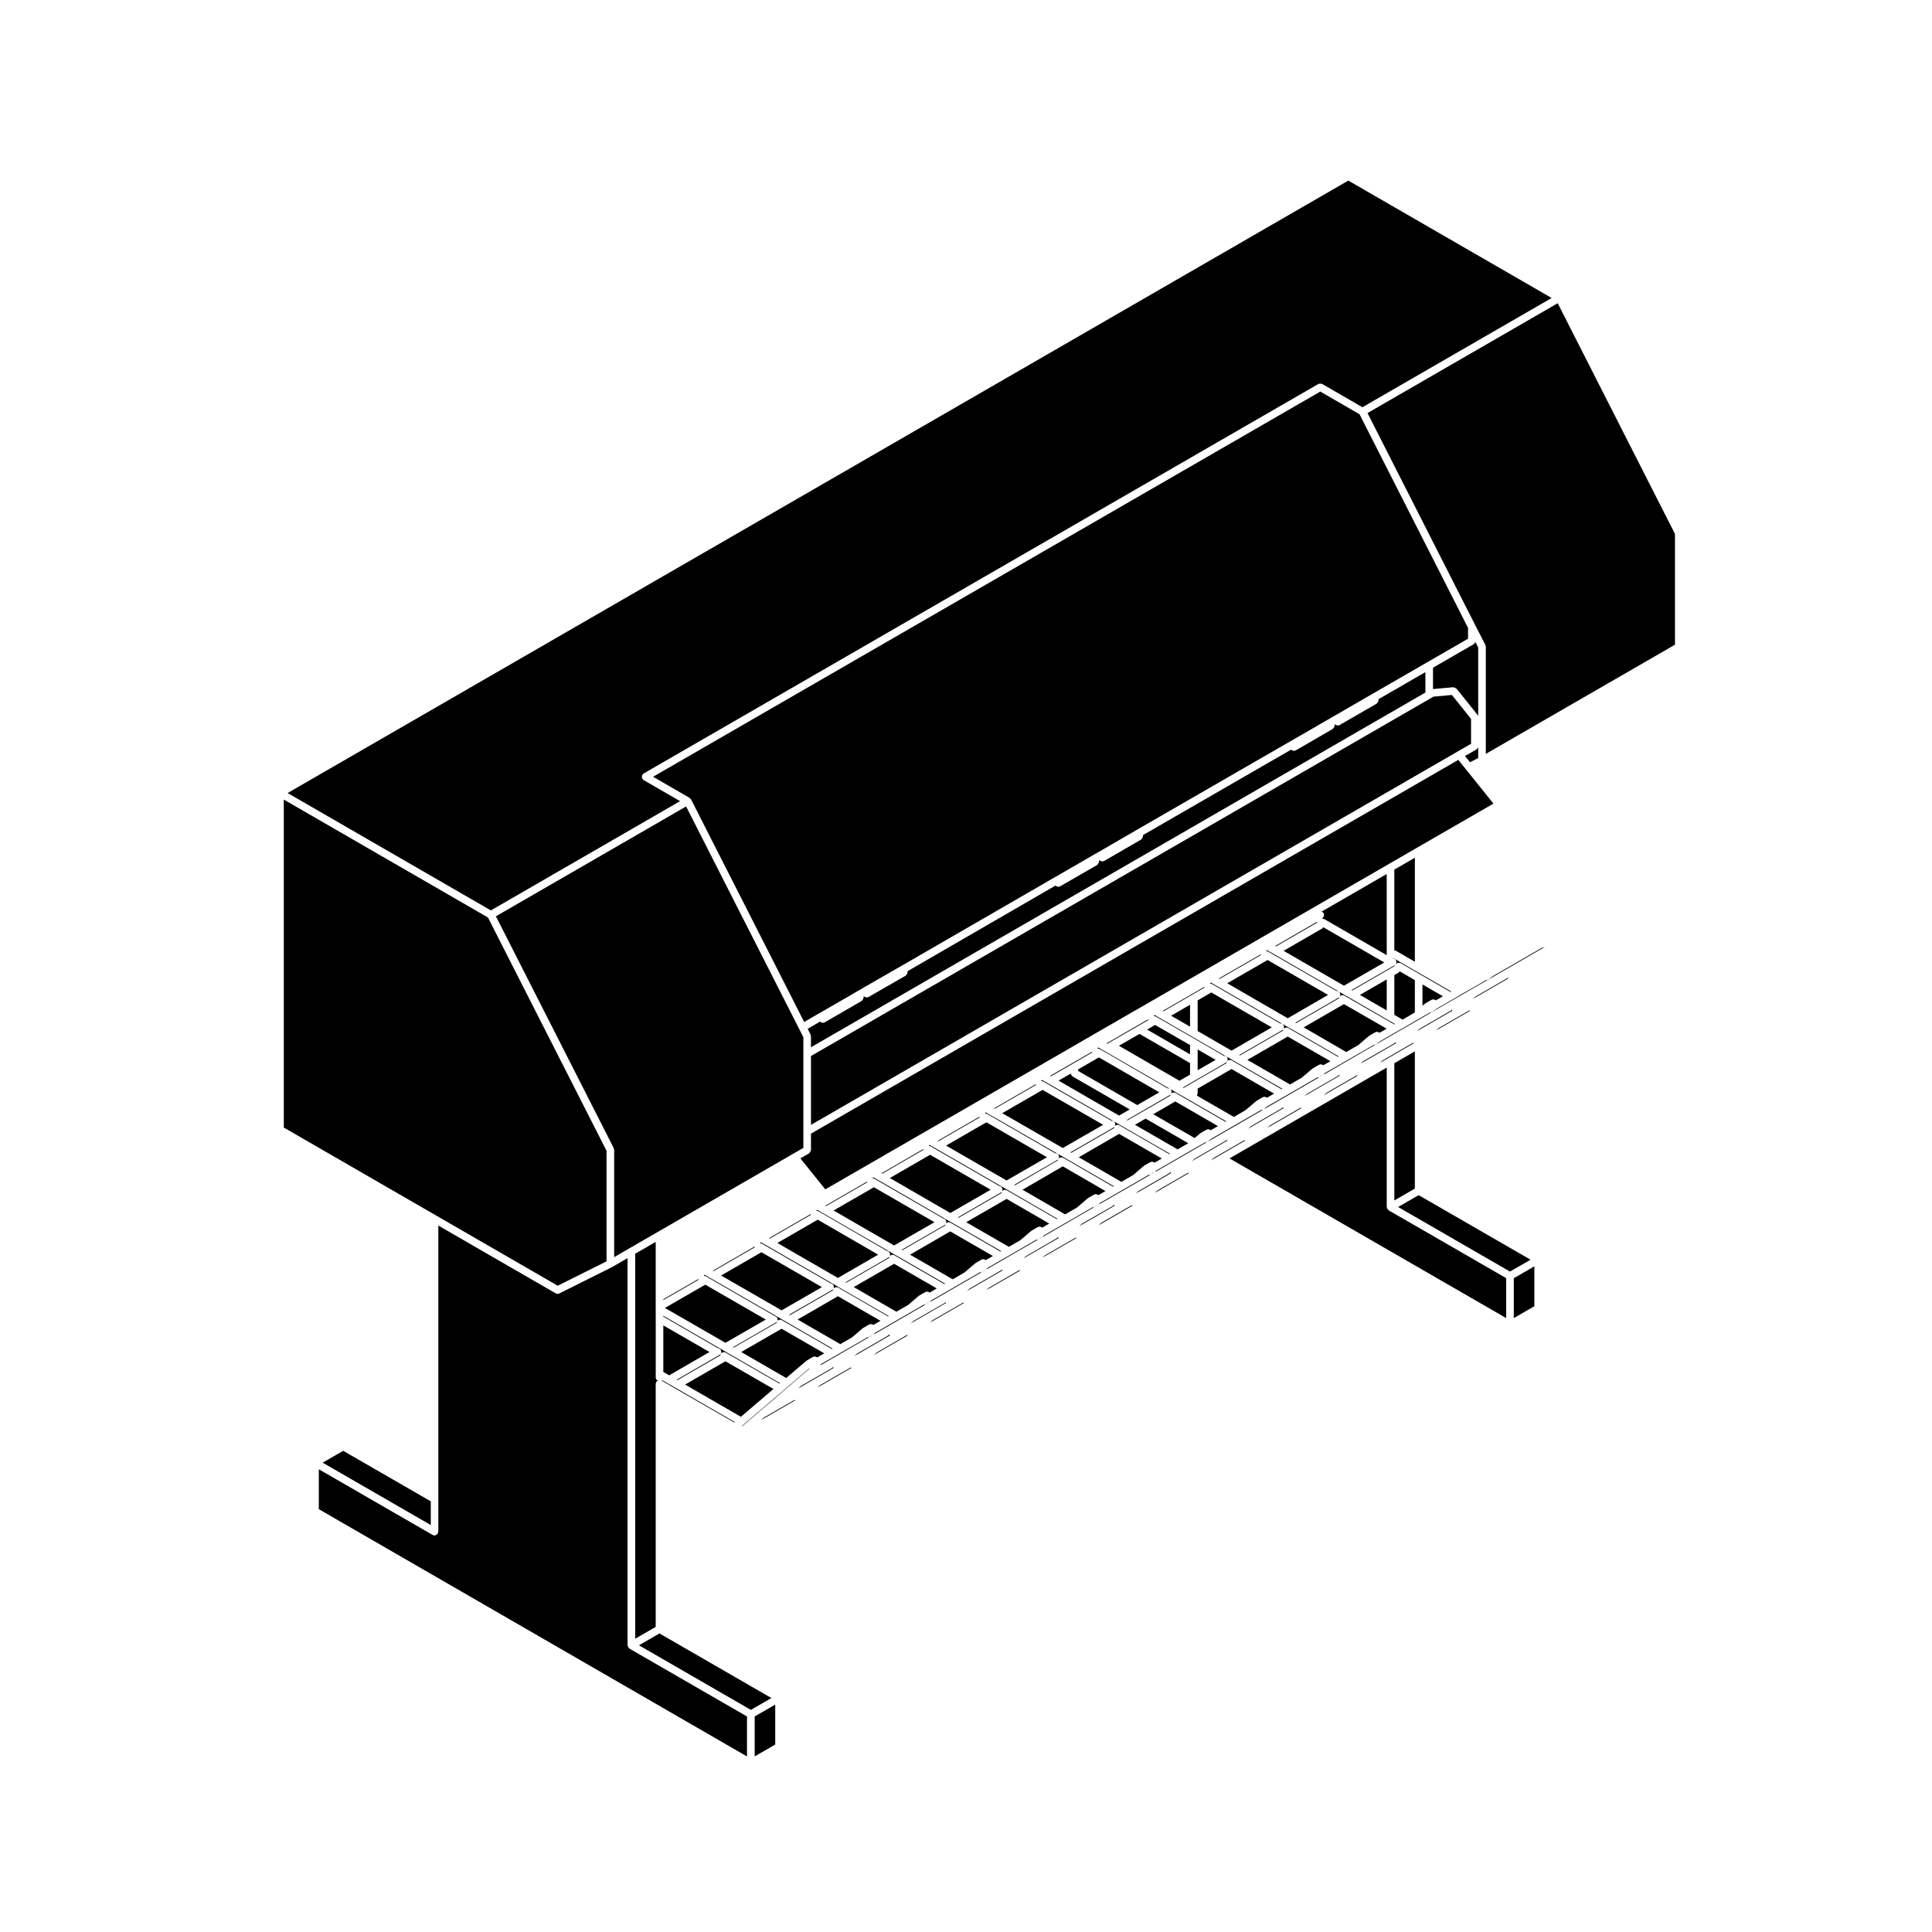 <?xml version="1.0" encoding="UTF-8"?>
<!-- Uploaded to: SVG Find, www.svgrepo.com, Generator: SVG Find Mixer Tools -->
<svg fill="#000000" width="800px" height="800px" version="1.1" viewBox="144 144 512 512" xmlns="http://www.w3.org/2000/svg">
 <g>
  <path d="m503.92 420.99 2.781-2.387c0.023-0.02 0.059-0.012 0.09-0.031 0.023-0.02 0.031-0.059 0.059-0.082l1.594-0.934c0.066-0.035 0.133-0.004 0.195-0.031 0.066-0.02 0.105-0.09 0.172-0.102 0.082-0.012 0.121 0.047 0.191 0.051 0.133 0.012 0.238 0.035 0.359 0.098 0.09 0.047 0.176 0.059 0.25 0.117l1.855-1.078-11.309-6.516-10.66 6.168 11.27 6.531z"/>
  <path d="m495.95 407.66-16.031-9.25-10.695 6.168 16.039 9.27z"/>
  <path d="m513.01 415.2h0.012l0.465 0.277 0.191-0.109-1.668-0.957c-0.004-0.004-0.004-0.004-0.012-0.004l-10.133-5.859h-0.004l-2.211-1.27s0-0.004-0.004-0.004l-17.996-10.402h-0.004l-1.859-1.062-0.207 0.121c0.023 0.055 0.023 0.109 0.039 0.176 0.145 0.012 0.301-0.02 0.434 0.059l0.387 0.23c0.004 0 0.004 0.004 0.004 0.004l17.715 10.219c0.352 0 0.711 0.117 0.902 0.457 0.266 0.488 0.09 1.098-0.402 1.367-0.039 0.02-0.09 0.016-0.133 0.035-0.023 0.016-0.023 0.051-0.051 0.066l-11.184 6.473 0.191 0.105 11.383-6.578c0.02-0.105-0.016-0.223 0.047-0.324 0.289-0.484 0.906-0.645 1.375-0.352l0.383 0.227 12.34 7.106c-0.004-0.008-0.004 0 0 0z"/>
  <path d="m518.8 412.4 0.152-0.133v-8.52l-3.981-2.316-0.023 0.031c-0.039 0.055-0.109 0.039-0.156 0.082-0.059 0.066-0.074 0.156-0.152 0.203l-1.125 0.656v10.551l2.176 1.258z"/>
  <path d="m504.38 407.66 7.117 4.117v-8.223z"/>
  <path d="m498.77 423.96-11.789-6.82-2.207-1.258s0-0.004-0.004-0.004l-18.031-10.418c-0.004-0.004-0.012 0-0.016-0.004l-1.832-1.055-0.195 0.117c0.023 0.055 0.023 0.117 0.039 0.176 0.133 0.02 0.266-0.02 0.387 0.055l0.398 0.23 0.004 0.004 17.73 10.238c0.348 0 0.695 0.105 0.883 0.434 0.277 0.484 0.105 1.098-0.371 1.375-0.039 0.023-0.098 0.016-0.137 0.035-0.023 0.02-0.023 0.059-0.055 0.074l-11.18 6.465 0.188 0.105 11.406-6.586c0.023-0.109-0.016-0.227 0.051-0.328 0.297-0.48 0.91-0.621 1.379-0.348l0.379 0.227c0.004 0 0.004 0.004 0.004 0.004l12.801 7.387z"/>
  <path d="m459.37 410.27-5.031 2.902 5.031 2.902z"/>
  <path d="m460.88 406.86c-0.004 0-0.004 0-0.012 0.004l-8.742 5.031 0.195 0.109 7.535-4.348 0.004-0.004 3.43-1.988c-0.066-0.047-0.145-0.047-0.195-0.102z"/>
  <path d="m485.26 418.7-10.691 6.172 11.305 6.523 3.09-1.789 2.812-2.387c0.023-0.023 0.066-0.012 0.09-0.031 0.031-0.02 0.031-0.059 0.059-0.074l1.633-0.945c0.066-0.039 0.141-0.004 0.211-0.031 0.066-0.023 0.105-0.09 0.176-0.102 0.07-0.012 0.109 0.047 0.18 0.051 0.133 0.012 0.227 0.039 0.348 0.098 0.086 0.047 0.18 0.051 0.25 0.109l1.848-1.066z"/>
  <path d="m470.37 422.43 10.664-6.168-16.031-9.254-3.617 2.102v8.125z"/>
  <path d="m467.02 403.3 0.191 0.109 11.004-6.348c-0.07-0.039-0.141-0.047-0.195-0.102z"/>
  <path d="m501.32 191.86-281.1 162.3 53.863 31.109 50.145-28.957-9.668-5.582c-0.109-0.066-0.141-0.188-0.215-0.281-0.039-0.051-0.117-0.031-0.152-0.09-0.023-0.039 0-0.09-0.02-0.133-0.051-0.121-0.051-0.23-0.051-0.367s0-0.246 0.051-0.367c0.02-0.047-0.004-0.098 0.02-0.133 0.051-0.086 0.141-0.098 0.207-0.156 0.066-0.07 0.082-0.16 0.16-0.211l178.83-103.24c0.039-0.023 0.09 0 0.125-0.02 0.125-0.055 0.238-0.051 0.371-0.051 0.137 0 0.25-0.004 0.371 0.051 0.047 0.02 0.09-0.004 0.125 0.02l10.676 6.168 50.145-28.949z"/>
  <path d="m481.94 394.7 0.203 0.109 10.977-6.344c-0.07-0.047-0.152-0.055-0.211-0.117z"/>
  <path d="m509.34 329.6c0 0.051-0.047 0.082-0.055 0.125-0.016 0.125-0.074 0.223-0.137 0.332-0.07 0.121-0.121 0.223-0.238 0.309-0.035 0.031-0.039 0.082-0.082 0.105l-9.773 5.648c-0.156 0.098-0.328 0.137-0.504 0.137s-0.348-0.047-0.516-0.141l-0.266-0.156-0.07 0.047v0.316c0 0.051-0.047 0.082-0.055 0.125-0.016 0.133-0.074 0.223-0.137 0.336-0.07 0.117-0.121 0.215-0.227 0.297-0.039 0.031-0.039 0.086-0.086 0.105l-9.773 5.652c-0.16 0.098-0.332 0.137-0.508 0.137-0.176 0-0.348-0.047-0.508-0.137l-0.277-0.16-39.227 22.633v0.328c0 0.051-0.047 0.082-0.055 0.125-0.016 0.133-0.074 0.223-0.137 0.336-0.07 0.117-0.121 0.215-0.227 0.297-0.039 0.031-0.039 0.086-0.086 0.105l-9.742 5.637c-0.16 0.098-0.332 0.137-0.508 0.137s-0.352-0.047-0.52-0.141l-0.273-0.16-0.086 0.051v0.336c0 0.051-0.047 0.086-0.055 0.125-0.016 0.133-0.074 0.223-0.137 0.332-0.07 0.121-0.121 0.223-0.238 0.309-0.035 0.031-0.039 0.082-0.082 0.105l-9.777 5.633c-0.156 0.098-0.328 0.137-0.504 0.137-0.176 0-0.348-0.047-0.508-0.137l-0.281-0.16-39.152 22.656v0.324c0 0.051-0.047 0.082-0.055 0.125-0.016 0.133-0.074 0.227-0.141 0.344-0.066 0.109-0.117 0.211-0.227 0.297-0.039 0.031-0.039 0.086-0.086 0.105l-9.812 5.633c-0.156 0.09-0.328 0.133-0.504 0.133s-0.352-0.051-0.52-0.141l-0.242-0.141-0.086 0.047v0.309c0 0.051-0.047 0.082-0.055 0.125-0.016 0.133-0.074 0.223-0.137 0.336-0.07 0.117-0.121 0.215-0.227 0.297-0.039 0.031-0.039 0.086-0.086 0.105l-9.77 5.652c-0.16 0.098-0.332 0.137-0.508 0.137s-0.344-0.047-0.508-0.137l-0.277-0.156-3.258 1.895 0.766 1.516c0.039 0.082 0 0.156 0.02 0.242 0.02 0.082 0.09 0.133 0.09 0.215v2.918l162.83-94.004v-5.414l-12.414 7.164-0.004 0.312z"/>
  <path d="m494.5 387.49c0.023 0 0.047 0.012 0.07 0.012 0.117 0.02 0.238-0.016 0.344 0.051l16.582 9.574-0.004-21.512-17.254 9.969c0.211 0.086 0.414 0.211 0.535 0.43 0.242 0.441 0.082 0.957-0.312 1.258 0.035 0.074 0.023 0.145 0.039 0.219z"/>
  <path d="m500.16 405.22 10.688-6.16-16.121-9.309c-0.039 0.051-0.109 0.039-0.156 0.082-0.066 0.07-0.082 0.172-0.168 0.223l-10.238 5.918z"/>
  <path d="m523.86 328.62-0.578 0.348-0.016 0.004-0.004 0.004-164.34 94.879v18.246l171.29-98.895 0.004-0.012 3.629-2.086v-6.59l-5.074-6.34z"/>
  <path d="m493.89 247.77-176.82 102.08 9.668 5.582c0.086 0.051 0.102 0.141 0.16 0.207 0.059 0.066 0.156 0.082 0.207 0.16 0.004 0.004 0 0.016 0 0.02 0.012 0.016 0.023 0.016 0.031 0.023l29.98 58.996 3.672-2.133c0.004 0 0.004-0.004 0.004-0.004l0.781-0.449h0.012l9.766-5.644c0.004 0 0.004-0.012 0.012-0.012l1.113-0.621 0.699-0.434c0.004-0.004 0.012 0 0.016-0.004 0.012 0 0.012-0.012 0.016-0.016l9.812-5.633h0.012l40.188-23.227h0.004s0-0.012 0.004-0.012l0.781-0.438 9.766-5.648h0.004l1.102-0.637c0.004 0 0.004-0.004 0.004-0.004l0.766-0.434 9.742-5.648h0.004l40.238-23.211c0.004 0.012 0.004 0.008 0.004 0.008l0.766-0.438 9.773-5.652h0.004l1.066-0.629h0.012c0.004-0.004 0.004-0.012 0.012-0.016l0.777-0.434h0.004l9.758-5.648h0.004l14.43-8.324 10.801-6.231v-2.863l-28.754-56.617z"/>
  <path d="m451.82 414.05-1.828-1.055-0.223 0.125c0.023 0.055 0.02 0.105 0.035 0.16 0.145 0.016 0.301-0.016 0.434 0.066l0.379 0.227 10.262 5.906s0 0.004 0.004 0.004l7.461 4.328c0.336 0 0.676 0.105 0.863 0.422 0.293 0.48 0.137 1.098-0.336 1.379-0.039 0.023-0.102 0.02-0.141 0.039-0.031 0.02-0.031 0.066-0.066 0.086l-7.785 4.492-3.406 1.965 0.191 0.105 0.609-0.348h0.004l1.586-0.922h0.004l9.16-5.285c0.02-0.109-0.02-0.238 0.047-0.344 0.281-0.484 0.906-0.641 1.375-0.371l0.414 0.238c0.004 0 0.004 0.004 0.004 0.012l12.781 7.391 0.207-0.117-11.805-6.805c-0.004-0.004-0.004-0.004-0.012-0.004l-2.191-1.273-9.992-5.777-0.004-0.004-8.031-4.629c0.012-0.012 0.004-0.008 0-0.012z"/>
  <path d="m435.9 468.02-0.836 0.719 9.117-5.262c-0.082-0.031-0.156-0.055-0.227-0.102z"/>
  <path d="m435.52 465.77 3.871-2.246c-0.059-0.105-0.09-0.223-0.105-0.336h-0.004c-0.082 0.109-0.121 0.258-0.25 0.328l-3.43 1.98c-0.004 0-0.004 0.004-0.004 0.004l-4.812 2.75-0.789 0.684 5.523-3.164c-0.004 0-0.004 0 0 0z"/>
  <path d="m450.82 459.42-0.82 0.707 9.082-5.246c-0.082-0.023-0.152-0.047-0.223-0.09z"/>
  <path d="m420.59 474.37 3.914-2.246c-0.066-0.105-0.098-0.223-0.109-0.332l-0.07 0.039c-0.082 0.105-0.109 0.23-0.23 0.301l-3.406 1.969s0 0.004-0.004 0.004l-4.769 2.769-0.73 0.625 5.402-3.113c-0.004-0.012-0.004-0.016 0.004-0.016z"/>
  <path d="m454.31 454.9c-0.066-0.105-0.098-0.23-0.109-0.352l-0.055 0.031c-0.082 0.109-0.117 0.246-0.242 0.316l-3.422 1.988-4.766 2.762-0.785 0.672 5.465-3.148z"/>
  <path d="m421.03 476.62-0.777 0.664 9.02-5.203c-0.082-0.023-0.152-0.047-0.223-0.09z"/>
  <path d="m473.77 446.17-7.629 4.402c-0.004 0-0.004 0.004-0.004 0.004l-0.418 0.238-0.832 0.715 9.105-5.262c-0.074-0.027-0.148-0.047-0.223-0.098z"/>
  <path d="m409.61 480.71c-0.066-0.105-0.098-0.223-0.109-0.336l-0.039 0.023c-0.086 0.117-0.125 0.258-0.258 0.328l-8.207 4.738-0.812 0.695 5.512-3.184z"/>
  <path d="m498.63 429.1-3.426 1.977-4.785 2.766-0.742 0.629 5.394-3.113c0-0.004 0-0.012 0.004-0.012l3.918-2.254c-0.059-0.105-0.086-0.215-0.105-0.328-0.074 0.113-0.121 0.262-0.258 0.336z"/>
  <path d="m484.11 437.7c-0.066-0.105-0.09-0.227-0.105-0.344l-0.016 0.004c-0.086 0.121-0.125 0.273-0.266 0.348l-3.438 1.977h-0.004l-4.758 2.766-0.789 0.676 5.461-3.168h0.004z"/>
  <path d="m469.2 446.3c-0.066-0.105-0.09-0.215-0.105-0.328l-0.012 0.004c-0.086 0.109-0.121 0.258-0.258 0.328l-3.426 1.969h-0.004l-1.617 0.945c-0.004 0-0.004 0.004-0.004 0.004l-3.18 1.828-0.77 0.66 5.461-3.148z"/>
  <path d="m511.93 464.64c-0.086-0.066-0.137-0.125-0.195-0.211-0.023-0.031-0.074-0.02-0.098-0.055-0.023-0.039 0-0.09-0.02-0.133-0.035-0.086-0.055-0.145-0.066-0.242-0.004-0.047-0.055-0.082-0.055-0.125v-36.949l-41.664 24.062 73.324 42.32v-10.586l-31.156-17.977c-0.031-0.023-0.035-0.074-0.07-0.105z"/>
  <path d="m488.66 437.57-8.031 4.644-0.812 0.691 9.074-5.234c-0.086-0.031-0.16-0.055-0.23-0.102z"/>
  <path d="m358.43 506.66-5.312 4.523-1.746 1.512h-0.004v0.004l-10.242 8.762-0.48 0.414 0.074 0.078 4.535-3.887 0.004-0.012 4.215-3.582 0.668-0.586 4.883-4.199h0.004v-0.004l3.488-2.969z"/>
  <path d="m406.14 485.23-0.77 0.66 9.012-5.199c-0.086-0.031-0.156-0.055-0.23-0.102z"/>
  <path d="m321.43 511.08c0.004 0.004 0.004 0.012 0.012 0.016 0.004 0 0.012-0.004 0.016 0l0.051 0.031 0.336 0.207 16.746 9.645 0.145-0.121-15.684-9.055c-0.004-0.004-0.012 0-0.016-0.004l-2.215-1.27s0-0.004-0.004-0.004l-1.305-0.762c-0.051 0.055-0.117 0.07-0.176 0.105l1.012 0.598z"/>
  <path d="m361 508.79 3.883-2.258c-0.066-0.105-0.098-0.223-0.109-0.336l-0.004 0.004c-0.086 0.117-0.121 0.258-0.258 0.332l-3.426 1.988c-0.004 0-0.004 0.004-0.004 0.004l-4.816 2.754-0.805 0.695z"/>
  <path d="m461.39 432.49v1.254c0 0.098-0.074 0.156-0.105 0.242-0.02 0.09 0.016 0.176-0.031 0.258-0.02 0.035-0.074 0.023-0.102 0.059-0.004 0.004 0 0.016-0.012 0.02l9.848 5.68 3.078-1.785 2.816-2.398c0.023-0.02 0.059-0.012 0.086-0.023 0.031-0.023 0.031-0.059 0.059-0.082l1.594-0.938c0.07-0.039 0.141-0.012 0.211-0.031 0.066-0.023 0.105-0.09 0.172-0.102 0.074-0.012 0.109 0.047 0.18 0.051 0.137 0.004 0.242 0.035 0.363 0.098 0.086 0.047 0.176 0.051 0.242 0.105l1.855-1.074-11.281-6.523z"/>
  <path d="m346.49 519.64-0.801 0.691 9.062-5.234c-0.074-0.023-0.145-0.047-0.211-0.09z"/>
  <path d="m390.77 491.57 3.918-2.258c-0.059-0.105-0.09-0.215-0.105-0.328-0.082 0.121-0.125 0.266-0.262 0.344l-3.422 1.965c-0.004 0.004-0.012 0-0.016 0.004l-4.777 2.754-0.801 0.684z"/>
  <path d="m391.2 493.84-0.797 0.684 9.074-5.238c-0.074-0.023-0.141-0.051-0.211-0.09z"/>
  <path d="m376.32 502.44-0.75 0.645 8.992-5.188c-0.082-0.023-0.145-0.051-0.223-0.098z"/>
  <path d="m375.88 500.2 3.926-2.273c-0.066-0.105-0.098-0.227-0.109-0.348l-0.055 0.031c-0.082 0.109-0.117 0.246-0.242 0.316l-3.41 1.977-4.785 2.769-0.84 0.719z"/>
  <path d="m361.4 511.04-0.801 0.684 9.062-5.231c-0.074-0.023-0.141-0.051-0.211-0.098z"/>
  <path d="m348.97 512.09-12.727-7.34-10.695 6.172 14.801 8.543z"/>
  <path d="m521.59 410c0.031-0.023 0.07-0.012 0.102-0.031 0.023-0.02 0.031-0.059 0.059-0.082l1.633-0.934c0.059-0.035 0.125-0.004 0.191-0.023 0.066-0.02 0.102-0.09 0.172-0.102 0.07-0.012 0.125 0.051 0.203 0.055 0.125 0.012 0.238 0.039 0.352 0.102 0.082 0.039 0.152 0.059 0.223 0.117l1.867-1.082-5.422-3.125v5.629z"/>
  <path d="m528.58 406.75-9.125-5.254c-0.004-0.004-0.004-0.004-0.012-0.004l-6.207-3.598c-0.035 0.047-0.074 0.07-0.121 0.105 0.328 0.023 0.645 0.152 0.82 0.465 0.266 0.488 0.09 1.098-0.402 1.367-0.035 0.02-0.086 0.016-0.117 0.031-0.023 0.016-0.023 0.047-0.047 0.059l-0.344 0.211c-0.004 0.004-0.016 0-0.02 0.004-0.004 0-0.004 0.004-0.004 0.004l-10.832 6.242 0.195 0.109 9.621-5.551c0.004 0 0.004-0.004 0.004-0.004l1.438-0.836 0.434-0.598c0.07-0.102 0.188-0.105 0.281-0.172 0.109-0.082 0.203-0.176 0.336-0.207 0.117-0.023 0.227 0.031 0.348 0.051 0.117 0.02 0.242-0.02 0.352 0.051l5.273 3.066 0.004 0.004 7.918 4.566z"/>
  <path d="m494.19 429.05c-0.191 0.312-0.516 0.488-0.852 0.488-0.051 0-0.102-0.035-0.145-0.039l-3.125 1.797c-0.004 0-0.004 0.004-0.004 0.004l-3.672 2.133c-0.004 0-0.004 0.004-0.004 0.004l-2.215 1.273c-0.004 0.004-0.012 0-0.016 0.004l-4.344 2.504c-0.125 0.117-0.242 0.266-0.414 0.293-0.031 0.004-0.066 0.004-0.098 0.012-0.02 0.047 0.004 0.102-0.023 0.141-0.191 0.309-0.523 0.48-0.855 0.48-0.047 0-0.086-0.031-0.121-0.035l-3.117 1.797-3.68 2.125-2.211 1.281-4.336 2.5c-0.137 0.133-0.266 0.281-0.457 0.309-0.023 0-0.051 0.004-0.074 0.004-0.02 0.051 0.004 0.105-0.023 0.152-0.191 0.309-0.523 0.48-0.855 0.48-0.047 0-0.09-0.035-0.137-0.039l-3.144 1.809c-0.004 0.004-0.012 0-0.016 0.004l-3.648 2.106s0 0.004-0.004 0.004l-2.188 1.27h-0.012l-4.039 2.332c-0.066 0.137-0.145 0.258-0.25 0.359l0.031-0.02h0.004l10.02-5.777c0.004 0 0.004-0.004 0.004-0.004l2.438-1.41c0.004 0 0.004-0.004 0.004-0.004l2.445-1.402h0.012l10.012-5.773c0.004 0 0.004-0.004 0.004-0.004l4.863-2.828h0.004l10.027-5.789c0-0.004 0-0.012 0.004-0.012l4.762-2.731c-0.117 0.105-0.262 0.176-0.438 0.195-0.043 0.004-0.082 0.008-0.117 0.008z"/>
  <path d="m552.93 395.12c-0.051 0-0.09-0.035-0.137-0.039l-3.102 1.793-10.238 5.91c-0.125 0.121-0.242 0.273-0.418 0.301-0.035 0.012-0.07 0.004-0.105 0.012-0.023 0.051 0 0.105-0.031 0.156-0.188 0.309-0.52 0.473-0.852 0.473-0.047 0-0.098-0.035-0.137-0.039l-3.098 1.805h-0.004l-0.004 0.004-3.727 2.117h-0.004l-2.156 1.281h-0.012v0.004l-4.258 2.457c-0.156 0.176-0.344 0.332-0.578 0.352-0.023 0-0.047 0-0.07 0.004-0.02 0.047 0.004 0.102-0.023 0.141-0.191 0.309-0.52 0.473-0.852 0.473-0.047 0-0.086-0.031-0.121-0.035l-3.117 1.793-0.004 0.004-3.672 2.133c-0.004 0-0.004 0.004-0.004 0.004l-2.215 1.273s-0.004 0-0.012 0.004l-0.953 0.539-3.336 1.934c-0.145 0.152-0.309 0.309-0.516 0.324h-0.055c-0.02 0.051 0.004 0.102-0.023 0.141-0.191 0.309-0.52 0.473-0.852 0.473-0.047 0-0.082-0.031-0.117-0.035l-3.125 1.805c-0.004 0-0.004 0.004-0.004 0.004l-3.719 2.133h-0.004l-2.168 1.266s-0.004 0-0.012 0.004l-4.055 2.332c-0.07 0.152-0.16 0.293-0.281 0.398l0.105-0.066h0.004l9.992-5.801h0.004l4.887-2.816 10.02-5.773 0.004-0.004 4.852-2.82h0.004l10.035-5.785 4.887-2.816 10.02-5.773 0.004-0.004 3.664-2.125 0.051-0.07-0.055-0.031c-0.113 0.066-0.188 0.191-0.309 0.191z"/>
  <path d="m518.95 371.31-5.438 3.144v21.402c0.105 0.023 0.211-0.016 0.312 0.047l5.129 2.973v-27.566z"/>
  <path d="m556.81 224.36-50.406 29.102 28.562 56.242v0.004l2.676 5.203c0.039 0.082 0 0.156 0.02 0.238 0.02 0.086 0.098 0.137 0.098 0.227v28.41l50.129-28.938v-29.348z"/>
  <path d="m445.27 457.4c0.004 0 0.004-0.004 0 0l4.609-2.676c-0.082 0.039-0.145 0.102-0.246 0.109-0.047 0.004-0.098 0.012-0.137 0.012-0.012 0-0.02-0.012-0.031-0.012-0.012 0.016 0 0.035-0.012 0.051-0.191 0.301-0.523 0.469-0.852 0.469-0.051 0-0.098-0.035-0.137-0.039l-3.098 1.805c-0.004 0-0.004 0.004-0.004 0.004l-3.684 2.117h-0.004l-2.203 1.285h-0.012l-4.039 2.332c-0.07 0.141-0.16 0.273-0.273 0.371l0.098-0.055z"/>
  <path d="m532.5 347.9-2.035-2.523-171.55 99.051v4.359c0 0.051-0.047 0.082-0.055 0.125-0.016 0.133-0.074 0.227-0.141 0.344-0.066 0.117-0.117 0.211-0.227 0.293-0.039 0.035-0.039 0.09-0.086 0.109l-2.301 1.32 6.606 8.211 65.477-37.789c0.004 0 0.004-0.004 0.004-0.004l5.871-3.406h0.004l7.457-4.297 18.355-10.578 52.117-30.113c0.004 0 0.004-0.004 0.004-0.004l7.453-4.309h0.004l20.324-11.723z"/>
  <path d="m533.56 346 2.18-1.102v-2.836c-0.016 0.039-0.055 0.066-0.082 0.105-0.066 0.109-0.117 0.211-0.227 0.297-0.035 0.031-0.039 0.086-0.086 0.105l-3.113 1.785z"/>
  <path d="m534.88 314.3c-0.07 0.121-0.121 0.223-0.238 0.309-0.035 0.031-0.039 0.082-0.082 0.105l-10.801 6.238v5.652l5.352-0.48c0.035-0.004 0.059 0.031 0.098 0.031 0.137 0 0.242 0.059 0.371 0.117 0.109 0.051 0.215 0.082 0.309 0.168 0.031 0.031 0.074 0.023 0.105 0.059l5.637 7.031c0.074 0.098 0.059 0.211 0.098 0.316 0.004 0.012 0.004 0.016 0.012 0.023v-18.27l-0.746-1.449c-0.023 0.07-0.082 0.098-0.113 0.148z"/>
  <path d="m361.54 505.68c0.012 0.012 0.023 0 0.039 0.012 0.004 0.004 0.004 0.016 0.012 0.02l9.164-5.285 0.004-0.004 4.856-2.816h0.004l10.02-5.785c0-0.004 0-0.012 0.004-0.012l4.75-2.734c-0.109 0.098-0.246 0.16-0.406 0.18-0.039 0.004-0.07 0.004-0.105 0.012-0.004 0.004 0 0.016-0.004 0.02-0.191 0.312-0.523 0.488-0.863 0.488-0.055 0-0.105-0.035-0.156-0.047l-3.102 1.789-0.004 0.004-3.688 2.141h-0.004l-0.004 0.004-2.207 1.262-4.055 2.352c-0.145 0.309-0.387 0.555-0.75 0.59-0.023 0-0.047 0-0.07 0.004-0.004 0.012 0 0.02-0.004 0.031-0.191 0.312-0.523 0.48-0.855 0.48-0.051 0-0.098-0.035-0.141-0.039l-3.109 1.805c-0.004 0-0.004 0.004-0.004 0.004l-3.68 2.117-2.211 1.27c-0.004 0.004-0.012 0-0.016 0.004l-3.547 2.039 0.117 0.07c0 0.004 0 0.023 0.016 0.027z"/>
  <path d="m519.96 460.73-5.445 3.141 29.645 17.105 5.453-3.137z"/>
  <path d="m545.17 493.31 5.449-3.144v-10.57l-5.449 3.137z"/>
  <path d="m513.79 420.14c-0.086 0.125-0.133 0.277-0.277 0.359l-3.426 1.969c-0.004 0.004-0.012 0-0.016 0.004l-4.766 2.75-0.781 0.676 5.465-3.148c0.004 0 0.004-0.004 0.004-0.004l1.996-1.152h0.004l1.926-1.113c-0.066-0.105-0.102-0.227-0.109-0.344z"/>
  <path d="m513.02 423.51c-0.008 0-0.008 0.004 0 0l-2.562 1.484-0.777 0.664 2.328-1.344 6.68-3.859c-0.074-0.031-0.145-0.051-0.215-0.098z"/>
  <path d="m518.95 458.99v-36.367l-5.438 3.137v36.375z"/>
  <path d="m528.67 411.55c-0.082 0.109-0.117 0.258-0.25 0.328l-3.422 1.988c-0.004 0-0.004 0.004-0.004 0.004l-4.527 2.609c-0.004 0-0.012 0-0.016 0.004l-0.211 0.133-0.785 0.676 5.441-3.148h0.004l3.926-2.266c-0.066-0.105-0.098-0.227-0.109-0.348z"/>
  <path d="m503.79 429.06c-0.082-0.031-0.152-0.051-0.223-0.098l-8.035 4.644-0.781 0.672z"/>
  <path d="m420.35 471.79 10-5.789h0.004l4.664-2.691c-0.105 0.066-0.203 0.133-0.332 0.145-0.035 0.004-0.07 0.012-0.105 0.012v0.012c-0.191 0.309-0.523 0.473-0.855 0.473-0.039 0-0.082-0.031-0.117-0.035l-3.117 1.797c0 0.004 0 0.012-0.004 0.012l-3.719 2.137h-0.004l-2.176 1.266h-0.012l-4.027 2.328c-0.066 0.141-0.156 0.273-0.266 0.371z"/>
  <path d="m390.55 488.99 10.027-5.789 4.84-2.801c0.004 0 0.004-0.004 0.004-0.004l10.031-5.801c0.004 0 0.004-0.004 0.004-0.004l4.676-2.68c-0.098 0.066-0.188 0.125-0.312 0.145-0.051 0.004-0.098 0.012-0.137 0.012-0.012 0-0.016-0.012-0.023-0.012-0.004 0.012 0 0.02-0.004 0.031-0.191 0.301-0.52 0.469-0.852 0.469-0.047 0-0.086-0.031-0.125-0.035l-3.117 1.797-3.68 2.133c-0.004 0-0.004 0.004-0.004 0.004l-2.223 1.273h-0.004l-4.031 2.336c-0.141 0.297-0.371 0.535-0.73 0.578-0.035 0.004-0.07 0.004-0.105 0.012 0 0.004 0.004 0.012 0 0.016-0.191 0.312-0.523 0.488-0.863 0.488-0.047 0-0.086-0.031-0.125-0.035l-3.113 1.797c-0.004 0-0.004 0-0.012 0.004l-3.68 2.121c0 0.004 0 0.012-0.004 0.012l-2.215 1.273c-0.004 0.004-0.012 0-0.016 0.004l-4.031 2.328c-0.07 0.141-0.16 0.277-0.281 0.379l0.102-0.055c0 0.004 0 0.004 0.004 0.004z"/>
  <path d="m543.47 403.43 0.18-0.25c-0.031-0.07-0.082-0.117-0.098-0.188-0.074 0.102-0.105 0.223-0.223 0.293l-3.414 1.996c-0.004 0-0.004 0.004-0.004 0.004l-4.801 2.762-0.762 0.656 5.465-3.148h0.004z"/>
  <path d="m533.6 411.86c-0.082-0.023-0.145-0.047-0.215-0.09l-8.066 4.641-0.801 0.684z"/>
  <path d="m318.77 576.88-5.441 3.141 29.656 17.117 5.449-3.137z"/>
  <path d="m414.98 459.29 11.281 6.531 3.152-1.809 2.777-2.383c0.023-0.02 0.059-0.012 0.086-0.031 0.023-0.02 0.031-0.059 0.059-0.082l1.586-0.938c0.066-0.039 0.133-0.004 0.203-0.031 0.066-0.02 0.102-0.09 0.168-0.102 0.074-0.012 0.117 0.047 0.188 0.051 0.141 0.004 0.258 0.035 0.383 0.105 0.086 0.039 0.16 0.059 0.23 0.121l1.863-1.078-11.305-6.551z"/>
  <path d="m407.07 439.87-1.805-1.059-0.203 0.109c0.031 0.059 0.031 0.117 0.039 0.176 0.145 0.016 0.301-0.016 0.434 0.066l0.387 0.23c0.004 0 0.004 0.004 0.004 0.004l17.715 10.223c0.344-0.004 0.684 0.105 0.875 0.43 0.289 0.48 0.121 1.098-0.352 1.375-0.039 0.023-0.098 0.02-0.137 0.039-0.031 0.02-0.031 0.059-0.066 0.082l-11.199 6.453 0.203 0.117 11.359-6.586c0.02-0.09-0.023-0.172 0.02-0.258 0.25-0.504 0.863-0.707 1.355-0.449l0.398 0.203c0.012 0.004 0.012 0.02 0.02 0.023 0.016 0.004 0.023 0 0.035 0.004l12.812 7.422 0.207-0.117-11.812-6.82-2.211-1.281-18.051-10.395c-0.016 0.008-0.02 0.012-0.027 0.008z"/>
  <path d="m407.42 437.73 0.176 0.105 11.008-6.348c-0.066-0.047-0.145-0.051-0.203-0.105z"/>
  <path d="m410.75 456.84 10.695-6.16-16.039-9.258-10.695 6.168z"/>
  <path d="m425.65 448.24 10.691-6.16-16.047-9.246-10.695 6.168z"/>
  <path d="m344 609.46 5.445-3.133v-10.59l-5.445 3.141z"/>
  <path d="m392.51 446.32 0.195 0.105 11.008-6.348c-0.07-0.047-0.145-0.047-0.203-0.105z"/>
  <path d="m395.84 465.46 10.684-6.172-16.039-9.262-10.664 6.164z"/>
  <path d="m377.62 454.92 0.191 0.105 10.969-6.344c-0.066-0.047-0.145-0.039-0.203-0.105z"/>
  <path d="m392.2 448.47-1.84-1.047-0.191 0.109c0.023 0.059 0.023 0.117 0.039 0.176 0.141 0.016 0.293-0.016 0.418 0.066l0.379 0.23c0.004 0 0.004 0.004 0.004 0.012l17.809 10.273c0.281 0.051 0.535 0.191 0.68 0.438 0.281 0.484 0.207 1.047-0.273 1.324l-0.188 0.105h-0.012l-11.191 6.465 0.191 0.105 11.41-6.578c0.02-0.109-0.016-0.23 0.051-0.336 0.281-0.473 0.91-0.641 1.379-0.348l0.387 0.23c0.004 0 0.004 0.004 0.004 0.004l12.793 7.391 0.18-0.105-11.789-6.82-2.211-1.285-0.004-0.004z"/>
  <path d="m375.48 456.02-0.223 0.125c0.02 0.055 0.02 0.105 0.031 0.16 0.145 0.012 0.297-0.02 0.43 0.059l0.395 0.238c0.004 0 0.004 0.004 0.004 0.004l17.805 10.277c0.289 0.047 0.543 0.188 0.695 0.434 0.281 0.484 0.215 1.043-0.262 1.324l-0.191 0.109h-0.012v0.004l-11.195 6.453 0.195 0.109 11.367-6.566c0.02-0.117-0.016-0.242 0.051-0.348 0.289-0.484 0.918-0.641 1.375-0.352l0.398 0.238 12.793 7.391 0.207-0.117-11.809-6.812-2.203-1.266c-0.004-0.004-0.004-0.004-0.012-0.004l-18.02-10.43z"/>
  <path d="m429.88 450.68 11.297 6.523 3.106-1.789 2.785-2.398c0.031-0.023 0.07-0.012 0.102-0.035 0.031-0.02 0.031-0.059 0.066-0.082l1.633-0.926c0.059-0.035 0.121 0 0.188-0.023 0.066-0.02 0.102-0.09 0.168-0.102 0.086-0.012 0.133 0.051 0.207 0.055 0.133 0.012 0.23 0.031 0.352 0.09 0.086 0.039 0.172 0.051 0.238 0.105l1.867-1.078-11.316-6.523z"/>
  <path d="m444.26 416.44-7.031 4.074 0.172 0.102 0.609-0.348h0.012l10.387-5.988c-0.07-0.039-0.145-0.047-0.203-0.105z"/>
  <path d="m459.37 423.41v-2.465l-9.262-5.324-2.117 1.223z"/>
  <path d="m436.89 422.65-1.797-1.047-0.211 0.117c0.023 0.066 0.031 0.125 0.047 0.195 0.125 0.012 0.258-0.031 0.379 0.035l0.383 0.203c0.004 0.004 0.004 0.016 0.016 0.016 0.012 0.004 0.016 0 0.023 0.004l17.719 10.254c0.367-0.012 0.73 0.109 0.922 0.465 0.258 0.5 0.066 1.102-0.43 1.367l-0.227 0.117h-0.004l-7.809 4.519-3.316 1.918 0.172 0.102 4.348-2.492h0.004l7.043-4.074c0.02-0.117-0.016-0.238 0.051-0.336 0.289-0.473 0.91-0.641 1.379-0.348l0.387 0.23s0 0.004 0.004 0.004l12.809 7.391 0.203-0.117-11.805-6.805c-0.004-0.004-0.012 0-0.016-0.004l-2.211-1.27c-0.004 0-0.004-0.004-0.004-0.012l-18.047-10.418c-0.008-0.016-0.012-0.016-0.012-0.016z"/>
  <path d="m445.98 418-5.453 3.137 16.039 9.273 2.805-1.625v-3.059z"/>
  <path d="m461.39 425.15v2.473l4.766-2.746-4.766-2.766z"/>
  <path d="m461.97 444.41c0.031-0.023 0.07-0.016 0.102-0.035 0.031-0.02 0.035-0.059 0.066-0.082l1.621-0.926c0.059-0.035 0.125-0.004 0.191-0.023 0.066-0.02 0.105-0.09 0.172-0.102 0.074-0.012 0.125 0.051 0.195 0.055 0.137 0.012 0.242 0.039 0.363 0.102 0.082 0.039 0.152 0.055 0.215 0.105l1.875-1.078-11.309-6.531-5.844 3.379 10.973 6.328z"/>
  <path d="m429.7 427.8 15.68 9.059 5.844-3.379-16.012-9.266-5.512 3.191z"/>
  <path d="m429.2 425.14c-0.004 0-0.004 0.008 0 0l-6.891 3.969 0.207 0.117 5.668-3.269c0.004 0 0.004-0.004 0.004-0.004l5.301-3.066c-0.066-0.047-0.152-0.047-0.207-0.105z"/>
  <path d="m422 431.26-1.828-1.059-0.211 0.121c0.031 0.059 0.023 0.121 0.039 0.191 0.141 0.012 0.289-0.02 0.418 0.059l0.383 0.227 17.73 10.219c0.344-0.004 0.68 0.102 0.867 0.418 0.293 0.48 0.137 1.098-0.336 1.379-0.047 0.023-0.098 0.02-0.141 0.039-0.031 0.02-0.031 0.066-0.066 0.086l-11.195 6.453 0.203 0.117 11.395-6.574c0.02-0.117-0.016-0.242 0.051-0.348 0.293-0.484 0.906-0.625 1.379-0.348l0.395 0.238s0 0.004 0.004 0.004l12.801 7.387 0.18-0.105-11.82-6.816c-0.004-0.004-0.004-0.004-0.012-0.004l-2.188-1.266s0-0.004-0.004-0.004l-18.035-10.414h-0.008z"/>
  <path d="m444.77 442.08 11.305 6.519 2.824-1.633-11.301-6.519z"/>
  <path d="m428.12 429.14c-0.109-0.086-0.168-0.188-0.238-0.309-0.059-0.105-0.121-0.188-0.141-0.309l-3.215 1.855 16.035 9.262 2.816-1.629-15.18-8.77c-0.039-0.023-0.043-0.07-0.078-0.102z"/>
  <path d="m400.05 467.9 11.309 6.523 3.09-1.785 2.805-2.414c0.031-0.023 0.07-0.016 0.102-0.035s0.031-0.059 0.066-0.082l1.629-0.926c0.059-0.035 0.125-0.004 0.191-0.023 0.066-0.023 0.102-0.09 0.168-0.102 0.066-0.012 0.121 0.047 0.188 0.051 0.141 0.012 0.258 0.039 0.383 0.105 0.082 0.039 0.141 0.066 0.211 0.121l1.867-1.082-11.305-6.531z"/>
  <path d="m384.66 489.83 2.797-2.394c0.031-0.023 0.07-0.012 0.102-0.031 0.031-0.02 0.031-0.059 0.059-0.082l1.633-0.926c0.059-0.035 0.125-0.004 0.191-0.023 0.066-0.023 0.105-0.09 0.172-0.102s0.125 0.051 0.191 0.055c0.141 0.012 0.25 0.039 0.379 0.105 0.07 0.035 0.133 0.051 0.191 0.105l1.879-1.09-11.309-6.531-10.695 6.168 11.309 6.535z"/>
  <path d="m366.05 482.67 10.672-6.172-16.016-9.27-10.695 6.172z"/>
  <path d="m379.54 492.78-11.801-6.812c-0.004-0.004-0.012-0.004-0.012-0.004l-2.176-1.266s0-0.004-0.004-0.004l-18.027-10.414c-0.004-0.004-0.012 0-0.016-0.004l-1.84-1.055-0.215 0.125c0.023 0.059 0.023 0.117 0.039 0.18 0.145 0.012 0.297-0.02 0.43 0.059l0.387 0.23s0 0.004 0.004 0.004l17.82 10.277c0.293 0.051 0.551 0.191 0.695 0.449 0.266 0.488 0.191 1.043-0.301 1.316l-0.207 0.109c-0.004 0-0.004 0-0.012 0.004l-11.164 6.434 0.207 0.117 11.406-6.586c0.02-0.105-0.016-0.223 0.047-0.324 0.281-0.484 0.902-0.645 1.375-0.363l0.387 0.227 12.781 7.394z"/>
  <path d="m347.81 472.12 0.195 0.109 10.977-6.34c-0.07-0.047-0.156-0.047-0.211-0.105z"/>
  <path d="m317.77 493.5v-20.391l-5.438 3.144v102.03l5.438-3.141v-64.434c0-0.102 0.082-0.16 0.105-0.25 0.023-0.09-0.012-0.18 0.039-0.262 0.023-0.039 0.074-0.039 0.105-0.074 0.082-0.105 0.168-0.156 0.289-0.227-0.301-0.172-0.527-0.438-0.527-0.805v-15.59z"/>
  <path d="m258.16 548.15v-6.281l-23.211-13.391-5.438 3.144z"/>
  <path d="m310.74 580.79c-0.086-0.066-0.137-0.125-0.195-0.211-0.023-0.031-0.074-0.02-0.098-0.055-0.023-0.039 0-0.09-0.016-0.133-0.039-0.086-0.059-0.145-0.07-0.242-0.012-0.047-0.055-0.082-0.055-0.125v-102.61l-4.055 2.348c-0.016 0.004-0.023 0.004-0.035 0.012-0.012 0.004-0.012 0.016-0.02 0.02l-13.977 6.984c-0.145 0.074-0.301 0.105-0.453 0.105-0.172 0-0.344-0.047-0.504-0.137l-0.016-0.004c0-0.004-0.004-0.004-0.012-0.012l-31.074-17.945v81.113c0 0.102-0.082 0.16-0.105 0.25-0.023 0.086 0.012 0.172-0.035 0.25-0.02 0.035-0.07 0.023-0.098 0.055-0.18 0.258-0.438 0.453-0.777 0.453-0.172 0-0.344-0.047-0.504-0.137l-30.152-17.402v10.574l113.47 65.531v-10.594l-31.16-17.984c-0.02-0.035-0.023-0.078-0.059-0.109z"/>
  <path d="m354.08 449.82 2.82-1.613v-29.332l-1.094-2.156-29.98-59-50.406 29.109 31.23 61.441c0.039 0.082 0 0.156 0.02 0.242 0.02 0.082 0.09 0.133 0.09 0.215v28.426l4.055-2.348h0.004l7.453-4.301 35.801-20.672c0.004-0.008 0.004-0.012 0.008-0.012z"/>
  <path d="m369.79 498.43 2.781-2.383c0.023-0.02 0.059-0.012 0.09-0.031s0.031-0.059 0.059-0.082l1.598-0.934c0.066-0.039 0.133-0.004 0.203-0.031 0.066-0.02 0.102-0.09 0.172-0.102 0.066-0.004 0.117 0.047 0.18 0.051 0.141 0.012 0.25 0.047 0.379 0.105 0.074 0.035 0.137 0.051 0.203 0.105l1.879-1.094-11.273-6.523-10.691 6.176 11.305 6.523z"/>
  <path d="m291.8 484.73 12.938-6.465v-29.297l-31.426-61.824-54.102-31.246v86.914l40.453 23.363z"/>
  <path d="m346.94 493.7-16.035-9.246-10.707 6.16 16.051 9.246z"/>
  <path d="m361.82 485.1-16.035-9.246-10.688 6.168 16.031 9.238z"/>
  <path d="m362.38 465.67-1.789-1.047-0.227 0.125c0.023 0.055 0.023 0.105 0.035 0.16 0.121 0.016 0.246-0.023 0.363 0.035l0.43 0.227c0.004 0.004 0.004 0.016 0.016 0.016 0.004 0.004 0.016 0 0.02 0.004l17.781 10.293c0.289 0.047 0.539 0.18 0.691 0.422 0.293 0.473 0.242 1.031-0.238 1.324l-0.191 0.117c-0.004 0-0.004 0-0.012 0.004-0.004 0-0.004 0.004-0.012 0.012l-11.18 6.465 0.172 0.105 11.406-6.578c0.023-0.109-0.012-0.23 0.055-0.336 0.281-0.48 0.906-0.629 1.379-0.336l0.383 0.23v0.004l12.797 7.387 0.207-0.117-11.793-6.805c-0.004-0.004-0.012 0-0.016-0.004l-2.215-1.27c-0.004 0-0.004-0.004-0.004-0.012l-18.035-10.414c-0.008-0.012-0.02-0.008-0.023-0.012z"/>
  <path d="m350.73 510.57-12.809-7.402c-0.012-0.004-0.016 0-0.02-0.004l-2.176-1.273c-0.004 0-0.004-0.012-0.012-0.012l-15.938-9.184v0.215l14.508 8.375c0.281 0.047 0.539 0.176 0.691 0.422 0.293 0.473 0.242 1.031-0.238 1.324l-0.191 0.117c-0.004 0.004-0.012 0-0.02 0.004 0 0 0 0.012-0.004 0.012l-11.191 6.469 0.203 0.109 11.391-6.574c0.02-0.105-0.02-0.215 0.039-0.316 0.277-0.492 0.883-0.66 1.371-0.379l0.398 0.227s0 0.004 0.004 0.004l13.844 7.984z"/>
  <path d="m380.94 474.06 10.703-6.164-16.047-9.262-10.695 6.16z"/>
  <path d="m362.71 463.53 0.18 0.105 10.992-6.34c-0.066-0.047-0.141-0.051-0.203-0.105z"/>
  <path d="m332.02 502.3-12.234-7.062v12.344l1.543 0.898z"/>
  <path d="m319.78 488.32v0.215l9.426-5.426c-0.07-0.039-0.145-0.047-0.207-0.105z"/>
  <path d="m332.91 480.75 0.18 0.105 11.004-6.348c-0.07-0.047-0.145-0.055-0.207-0.109z"/>
  <path d="m364.45 501.5 0.191-0.109-11.805-6.812-2.215-1.281-18.035-10.398h-0.012l-1.824-1.062-0.203 0.109c0.031 0.066 0.031 0.125 0.047 0.191 0.141 0.012 0.293-0.02 0.418 0.059l0.398 0.238 17.805 10.27c0.098 0.016 0.137 0.098 0.223 0.125l0.012 0.004c0.168 0.074 0.352 0.133 0.453 0.293 0.293 0.48 0.23 1.043-0.246 1.328l-0.188 0.109c-0.004 0.004-0.012 0-0.016 0.004-0.004 0-0.004 0.004-0.004 0.004l-11.199 6.457 0.176 0.105 11.402-6.578c0.023-0.109-0.012-0.23 0.055-0.336 0.281-0.484 0.902-0.629 1.379-0.336l0.383 0.23v0.004z"/>
  <path d="m385.17 476.5 11.309 6.531 3.09-1.785 2.805-2.398c0.023-0.023 0.066-0.012 0.09-0.031 0.023-0.016 0.023-0.055 0.055-0.07l1.594-0.945c0.059-0.039 0.133-0.004 0.195-0.031 0.066-0.023 0.102-0.098 0.172-0.105 0.066-0.012 0.117 0.047 0.18 0.051 0.137 0.004 0.246 0.035 0.371 0.102 0.086 0.039 0.156 0.066 0.227 0.125l1.867-1.09-11.297-6.523z"/>
  <path d="m357.68 504.64c0.023-0.023 0.066-0.012 0.098-0.031 0.023-0.02 0.023-0.059 0.055-0.074l1.598-0.938c0.07-0.039 0.145-0.012 0.215-0.031 0.07-0.023 0.105-0.09 0.176-0.102 0.07-0.012 0.105 0.047 0.172 0.051 0.133 0.004 0.238 0.035 0.352 0.102 0.086 0.039 0.176 0.039 0.246 0.102l1.848-1.066-11.312-6.527-10.695 6.172 11.922 6.887z"/>
 </g>
</svg>